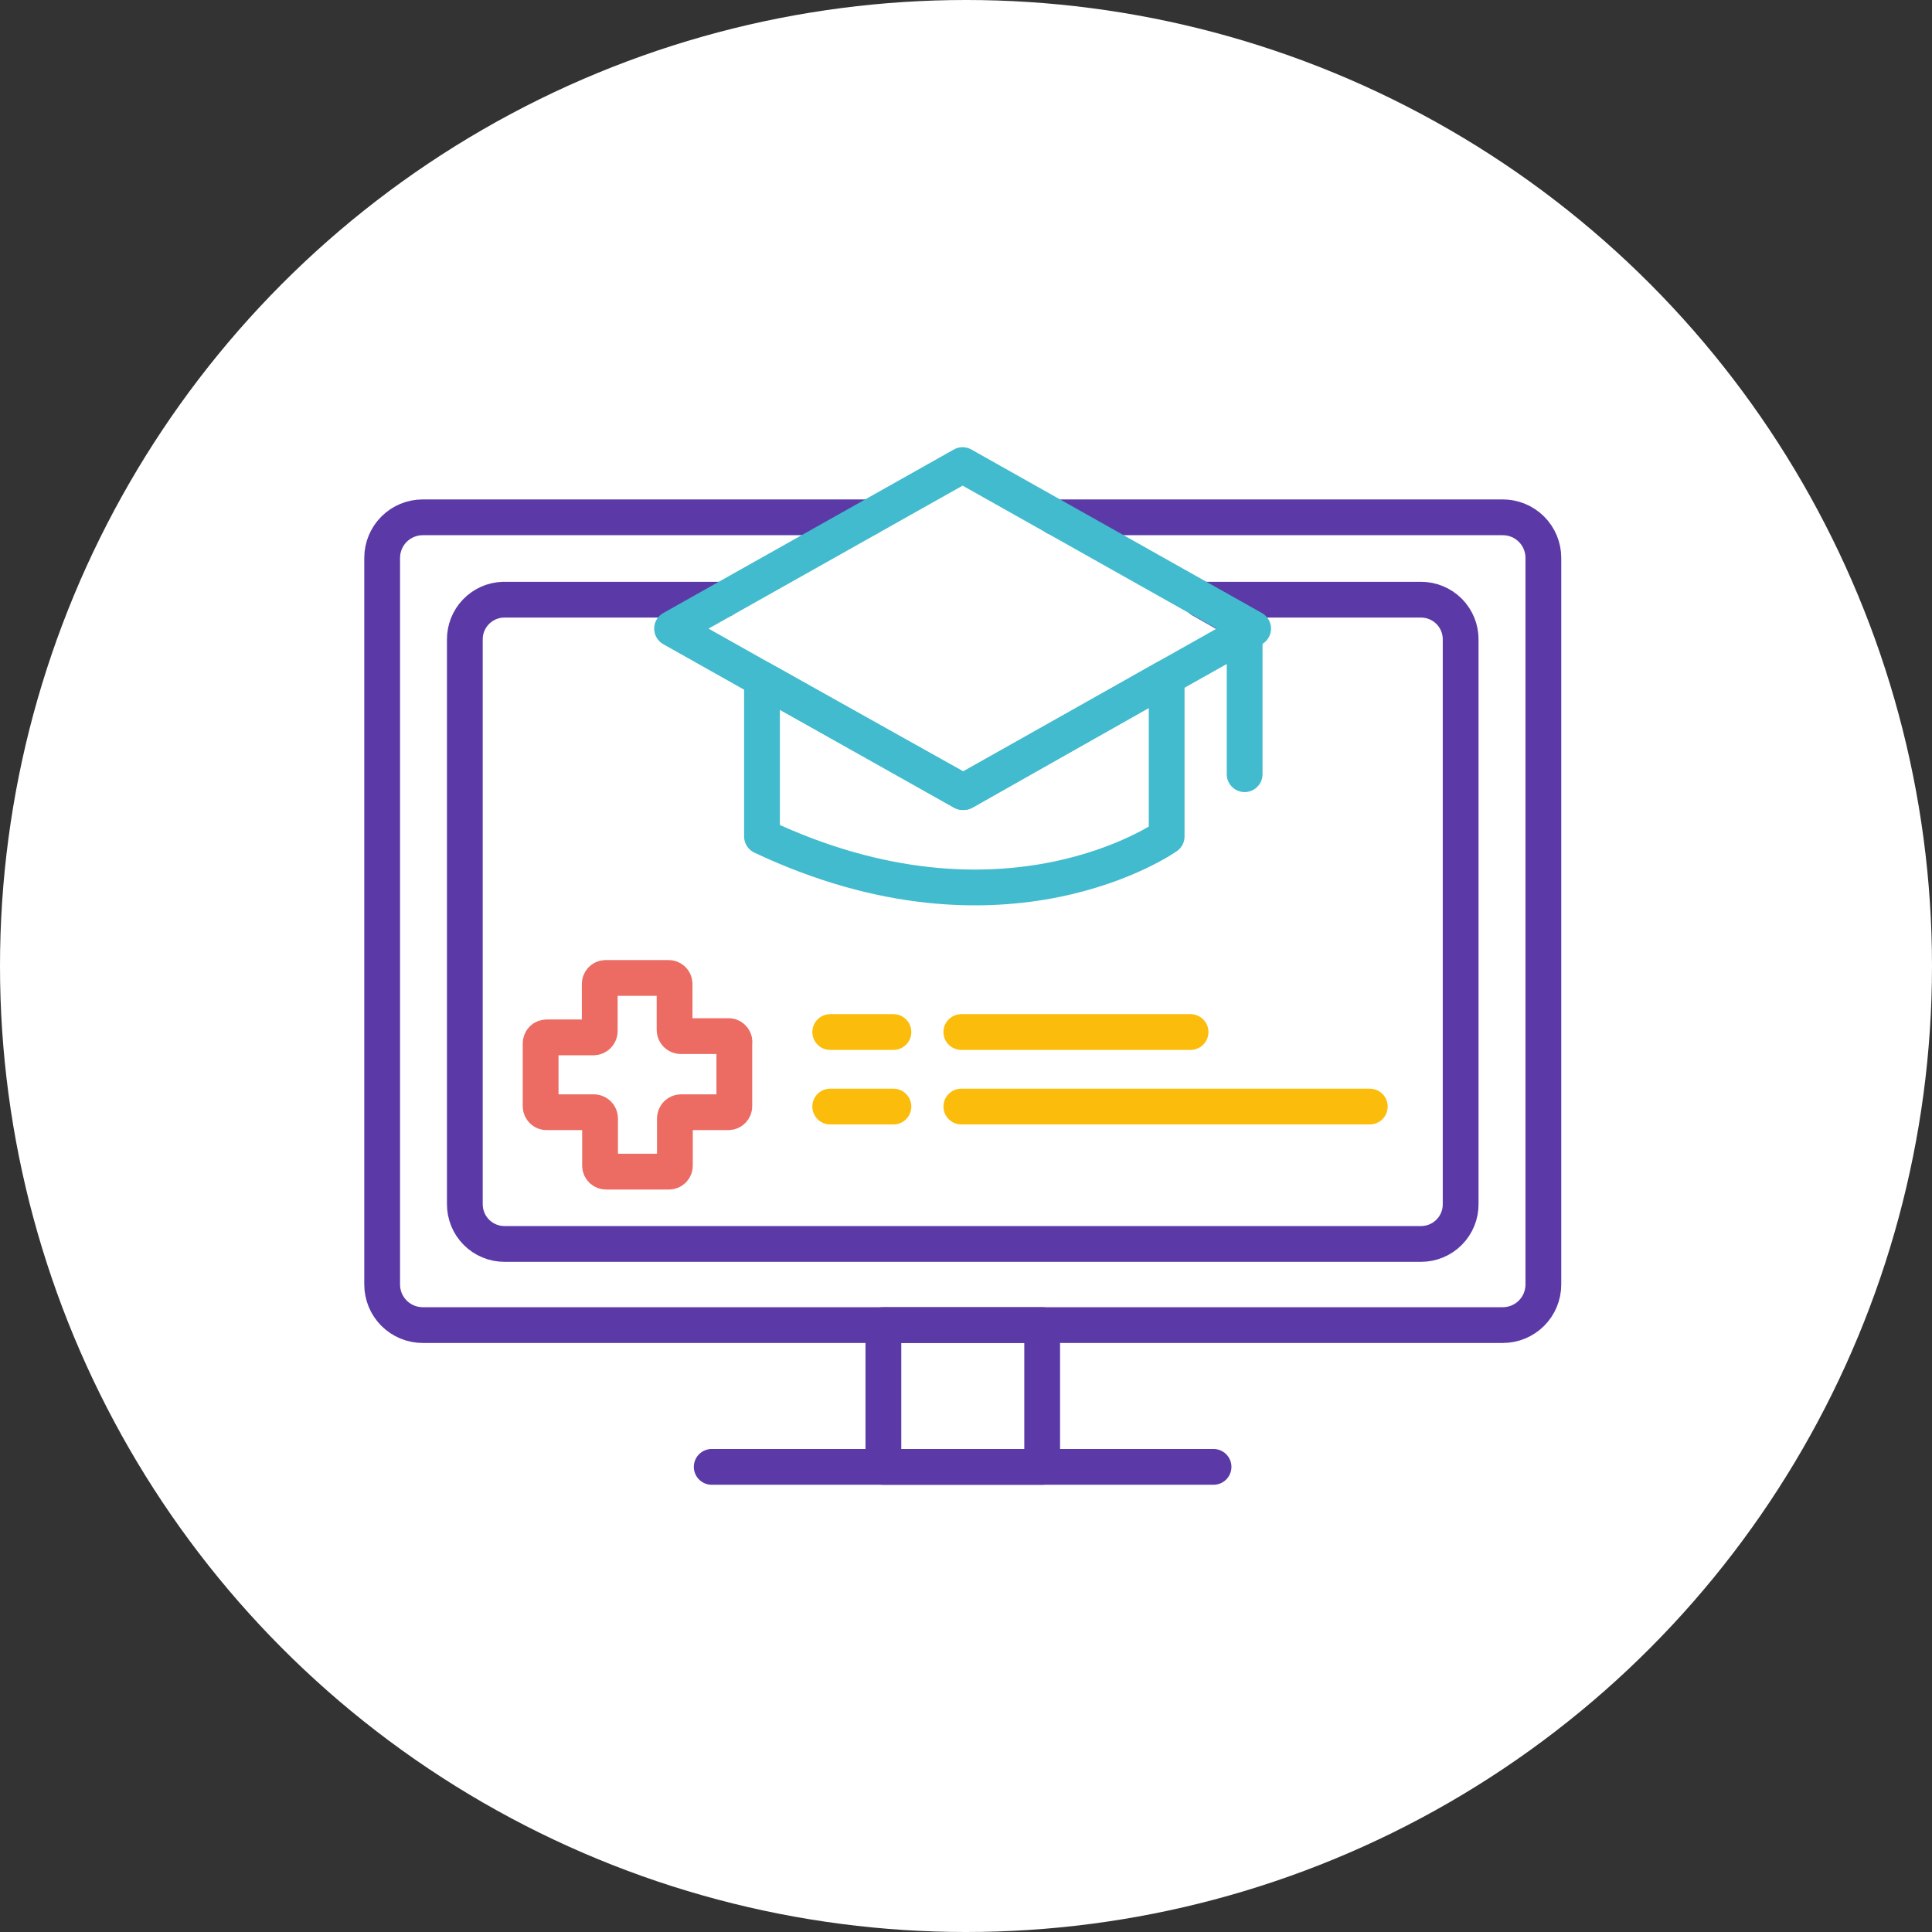 <svg width="108" height="108" viewBox="0 0 108 108" fill="none" xmlns="http://www.w3.org/2000/svg">
<rect x="0" y="0" width="108" height="108" fill="#333333" stroke="none"/>
<circle cx="54" cy="54" r="54" fill="white"/>
<path d="M58.258 74.073H49.382V82H58.258V74.073Z" stroke="#5B3AA7" stroke-width="2" stroke-linecap="round" stroke-linejoin="round"/>
<path d="M39.785 81.999H67.838" stroke="#5B3AA7" stroke-width="2" stroke-linecap="round" stroke-linejoin="round"/>
<path d="M40.434 33.523H28.13C27.552 33.541 27.004 33.785 26.603 34.202C26.202 34.619 25.98 35.176 25.985 35.755V67.305C25.983 67.597 26.039 67.887 26.149 68.158C26.259 68.429 26.422 68.675 26.628 68.882C26.834 69.09 27.079 69.255 27.349 69.367C27.618 69.48 27.908 69.537 28.2 69.537H79.437C79.729 69.537 80.018 69.48 80.288 69.367C80.558 69.255 80.803 69.09 81.009 68.882C81.215 68.675 81.377 68.429 81.488 68.158C81.598 67.887 81.654 67.597 81.651 67.305V35.755C81.654 35.462 81.598 35.172 81.488 34.902C81.377 34.631 81.215 34.385 81.009 34.177C80.803 33.97 80.558 33.805 80.288 33.693C80.018 33.58 79.729 33.523 79.437 33.523H67.133L69.98 35.139" stroke="#5B3AA7" stroke-width="2" stroke-linecap="round" stroke-linejoin="round"/>
<path d="M48.607 28.918H23.631C23.029 28.918 22.453 29.157 22.027 29.582C21.602 30.007 21.363 30.584 21.363 31.185V71.805C21.363 72.407 21.602 72.984 22.027 73.409C22.453 73.834 23.029 74.073 23.631 74.073H84.007C84.609 74.073 85.185 73.834 85.611 73.409C86.036 72.984 86.275 72.407 86.275 71.805V31.185C86.275 30.584 86.036 30.007 85.611 29.582C85.185 29.157 84.609 28.918 84.007 28.918H58.995" stroke="#5B3AA7" stroke-width="2" stroke-linecap="round" stroke-linejoin="round"/>
<path d="M53.81 44.28L37.569 35.14L53.81 26L70.051 35.14L53.81 44.28Z" stroke="#42BBCE" stroke-width="2" stroke-linecap="round" stroke-linejoin="round"/>
<path d="M53.88 44.28L42.596 37.97C42.596 37.97 42.596 41.485 42.596 46.758C56.183 53.174 65.217 46.758 65.217 46.758V37.864L53.88 44.28Z" stroke="#42BBCE" stroke-width="2" stroke-linecap="round" stroke-linejoin="round"/>
<path d="M69.576 43.278V35.14" stroke="#42BBCE" stroke-width="2" stroke-linecap="round" stroke-linejoin="round"/>
<path d="M53.739 57.691H66.553" stroke="#FCBC0C" stroke-width="2" stroke-linecap="round" stroke-linejoin="round"/>
<path d="M46.41 57.691H49.943" stroke="#FCBC0C" stroke-width="2" stroke-linecap="round" stroke-linejoin="round"/>
<path d="M53.739 61.857H76.572" stroke="#FCBC0C" stroke-width="2" stroke-linecap="round" stroke-linejoin="round"/>
<path d="M46.41 61.857H49.943" stroke="#FBBC0B" stroke-width="2" stroke-linecap="round" stroke-linejoin="round"/>
<path d="M40.768 57.92H38.061C37.968 57.92 37.878 57.883 37.812 57.817C37.746 57.751 37.709 57.661 37.709 57.568V55.002C37.709 54.913 37.674 54.828 37.612 54.766C37.549 54.703 37.464 54.668 37.376 54.668H33.86C33.772 54.668 33.687 54.703 33.624 54.766C33.561 54.828 33.526 54.913 33.526 55.002V57.639C33.526 57.732 33.489 57.821 33.423 57.887C33.357 57.953 33.268 57.99 33.175 57.99H30.573C30.528 57.988 30.483 57.995 30.44 58.01C30.397 58.026 30.358 58.05 30.326 58.081C30.293 58.113 30.267 58.15 30.249 58.192C30.231 58.234 30.222 58.279 30.222 58.324V61.839C30.222 61.885 30.231 61.93 30.249 61.971C30.267 62.013 30.293 62.051 30.326 62.082C30.358 62.113 30.397 62.137 30.44 62.153C30.483 62.169 30.528 62.176 30.573 62.173H33.192C33.285 62.173 33.375 62.21 33.441 62.276C33.507 62.342 33.544 62.432 33.544 62.525V65.161C33.544 65.205 33.552 65.249 33.569 65.289C33.586 65.33 33.611 65.367 33.642 65.397C33.672 65.428 33.709 65.453 33.75 65.47C33.79 65.487 33.834 65.495 33.878 65.495H37.393C37.437 65.495 37.48 65.487 37.521 65.47C37.561 65.453 37.598 65.428 37.629 65.397C37.66 65.367 37.685 65.33 37.702 65.289C37.718 65.249 37.727 65.205 37.727 65.161V62.525C37.727 62.432 37.764 62.342 37.83 62.276C37.896 62.21 37.985 62.173 38.078 62.173H40.715C40.804 62.173 40.889 62.138 40.951 62.075C41.014 62.013 41.049 61.928 41.049 61.839V58.324C41.059 58.279 41.06 58.232 41.051 58.187C41.042 58.141 41.024 58.098 40.997 58.06C40.971 58.022 40.937 57.99 40.897 57.966C40.858 57.941 40.814 57.926 40.768 57.92Z" stroke="#EC6B62" stroke-width="2" stroke-linecap="round" stroke-linejoin="round"/>
</svg>
